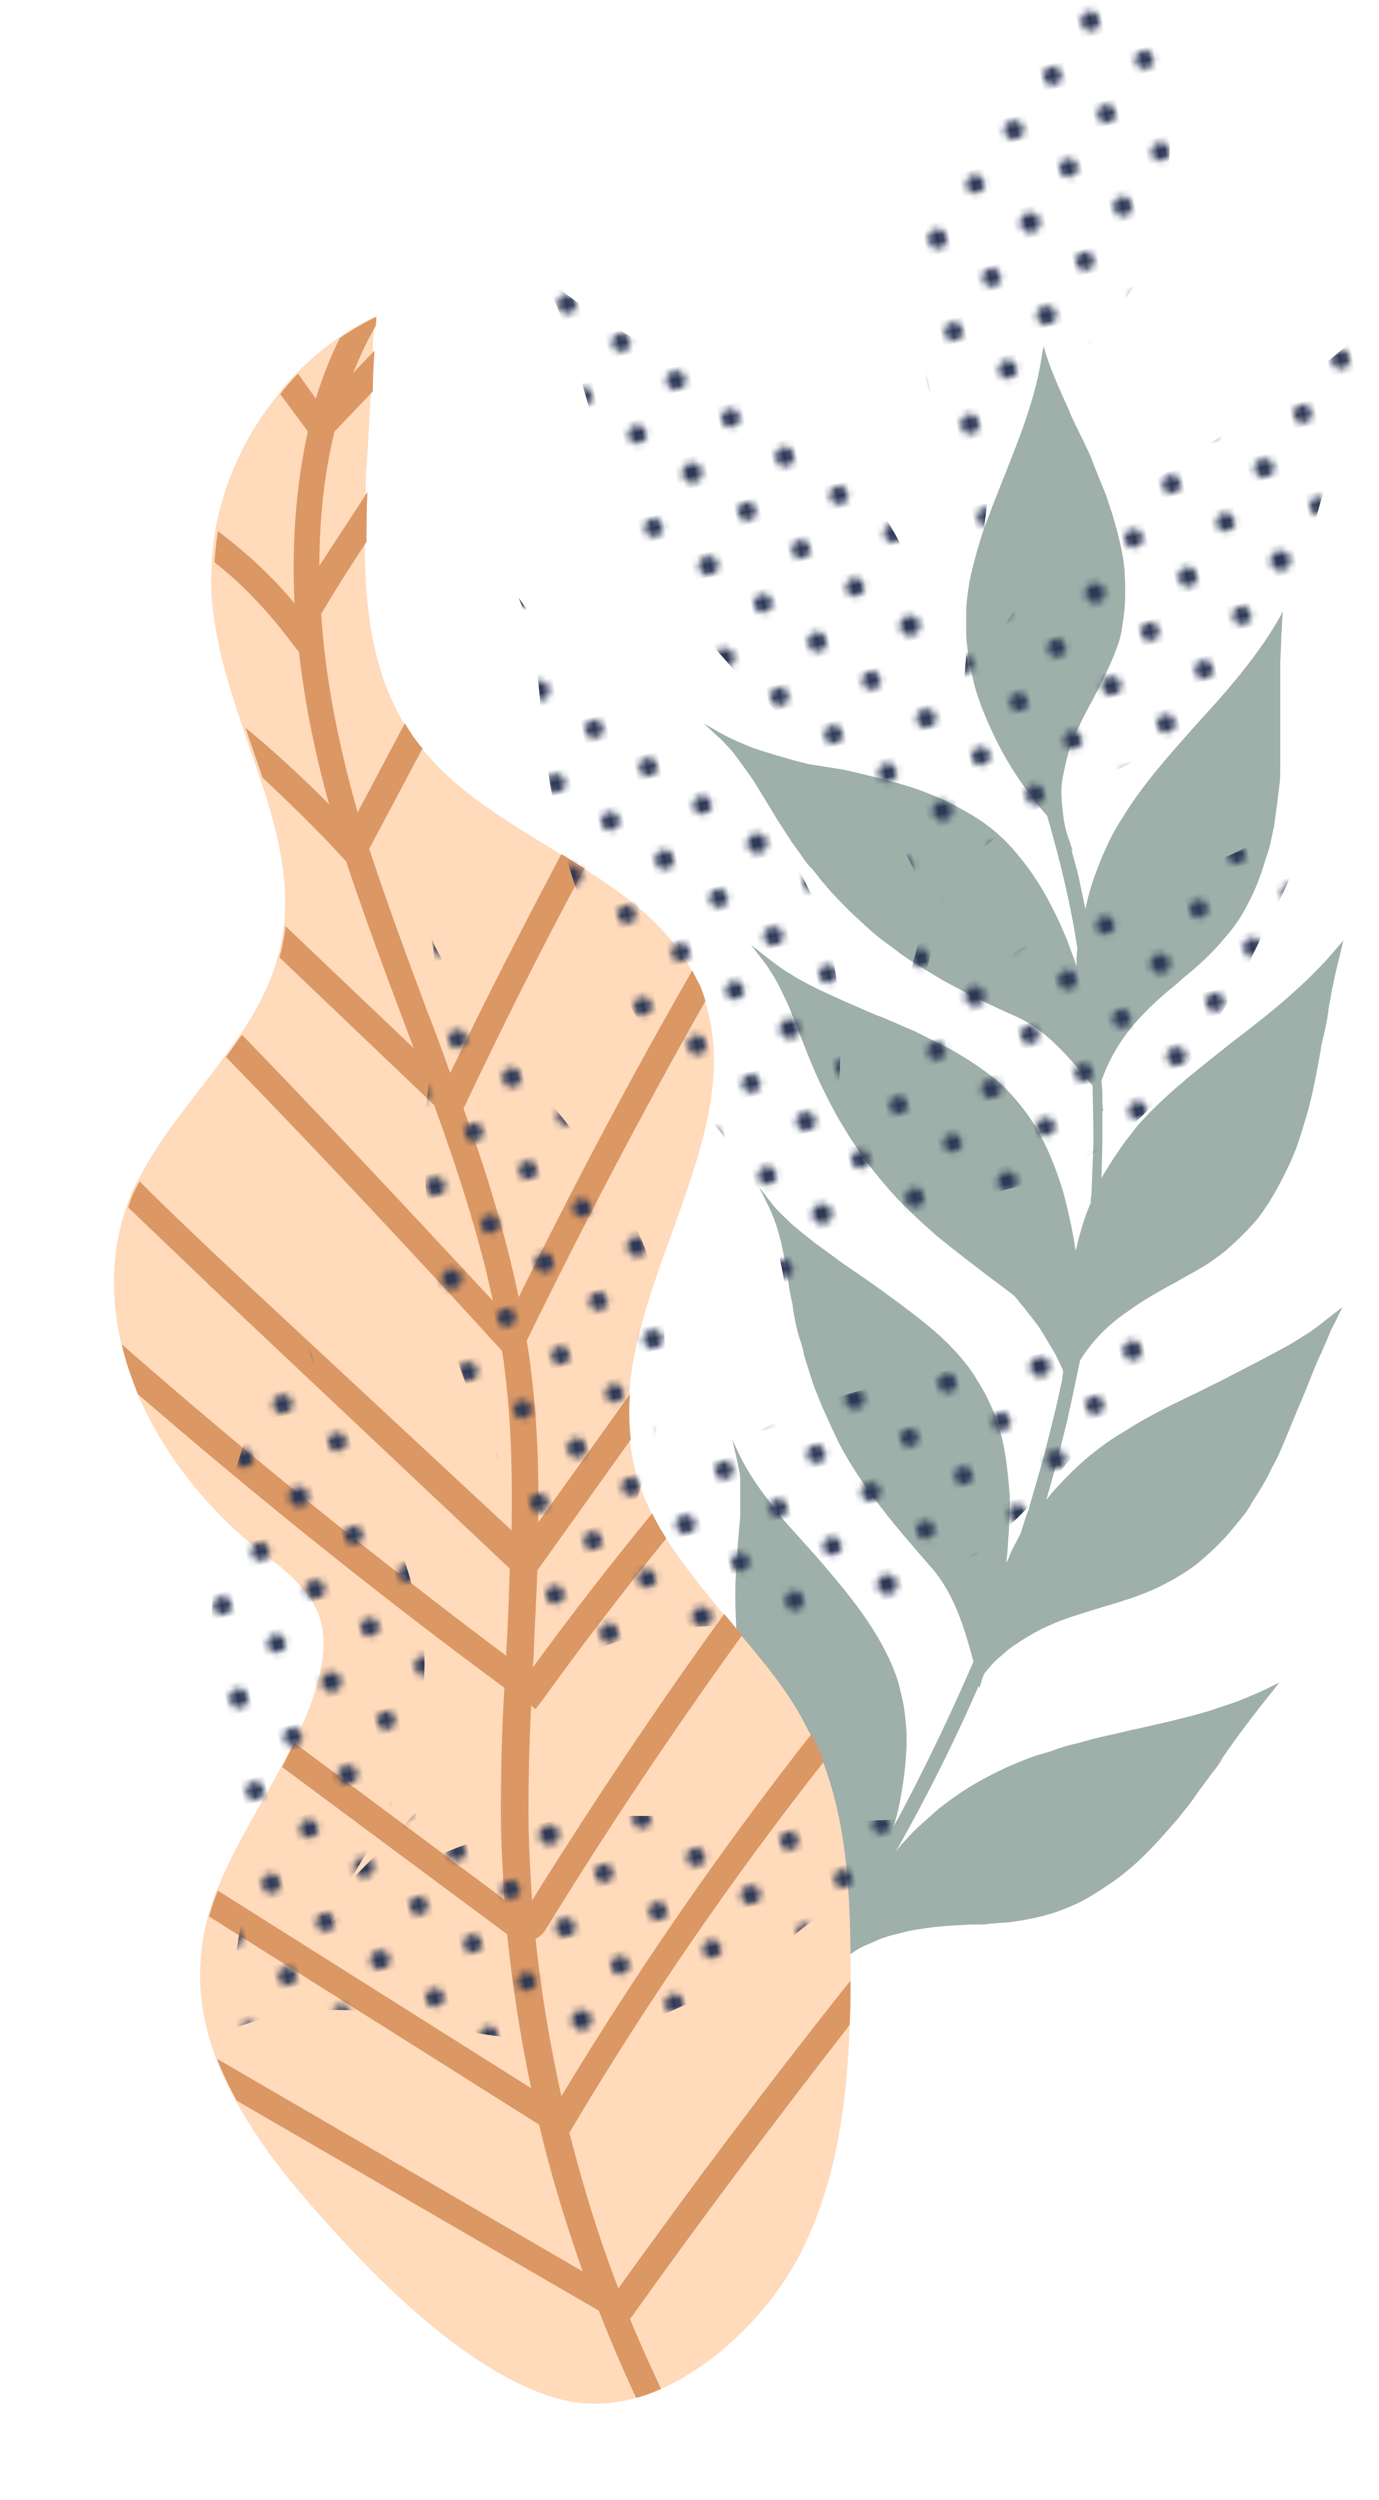<?xml version="1.0" encoding="utf-8"?>
<!-- Generator: Adobe Illustrator 21.0.1, SVG Export Plug-In . SVG Version: 6.00 Build 0)  -->
<svg version="1.1" id="Calque_1" xmlns="http://www.w3.org/2000/svg" xmlns:xlink="http://www.w3.org/1999/xlink" x="0px" y="0px"
	 viewBox="0 0 155 281" enable-background="new 0 0 155 281" xml:space="preserve">
<pattern  y="263" width="28.8" height="28.8" patternUnits="userSpaceOnUse" id="_x31_0_dpi_20_x25_" viewBox="1.4 -30.2 28.8 28.8" overflow="visible">
	<g>
		<rect x="1.4" y="-30.2" fill="none" width="28.8" height="28.8"/>
		<g>
			<circle fill="#2E3956" cx="30.2" cy="-1.4" r="1.4"/>
			<circle fill="#2E3956" cx="15.8" cy="-1.4" r="1.4"/>
			<circle fill="#2E3956" cx="30.2" cy="-15.8" r="1.4"/>
			<circle fill="#2E3956" cx="15.8" cy="-15.8" r="1.4"/>
			<circle fill="#2E3956" cx="8.6" cy="-8.6" r="1.4"/>
			<circle fill="#2E3956" cx="23" cy="-8.6" r="1.4"/>
			<circle fill="#2E3956" cx="8.6" cy="-23" r="1.4"/>
			<circle fill="#2E3956" cx="23" cy="-23" r="1.4"/>
		</g>
		<g>
			<circle fill="#2E3956" cx="1.4" cy="-1.4" r="1.4"/>
			<circle fill="#2E3956" cx="1.4" cy="-15.8" r="1.4"/>
		</g>
		<g>
			<circle fill="#2E3956" cx="30.2" cy="-30.2" r="1.4"/>
			<circle fill="#2E3956" cx="15.8" cy="-30.2" r="1.4"/>
		</g>
		<g>
			<circle fill="#2E3956" cx="1.4" cy="-30.2" r="1.4"/>
		</g>
	</g>
</pattern>
<title>Group 29</title>
<desc>Created with Sketch.</desc>
<path fill="#9FB0AA" d="M144,69.1c-2.5,4.5-6.1,8.6-9.6,12.4c-3,3.4-5.9,6.6-8.1,10.2c-1.2,1.8-2.1,3.7-2.9,5.8
	c-0.6,1.5-1.1,3.1-1.4,4.7c-0.2-1.1-0.5-2.3-0.7-3.4l-0.3-1.2l-0.6-2.2l0.2,0.3l-0.5-1.5c-0.3-0.8-0.5-1.7-0.6-2.6
	c-0.1-0.9-0.2-1.8-0.2-2.7c0-0.9,0.2-1.8,0.4-2.7c0.2-0.9,0.4-1.8,0.8-2.7c0.6-1.6,1.4-3.2,2.3-4.8l0.2-0.4c0.8-1.5,1.8-3.5,2.5-5.4
	c0.3-0.8,0.5-1.5,0.6-2.2c0.1-0.7,0.2-1.4,0.3-2.2c0.1-1.4,0.1-2.8,0-4.4c-0.1-1.3-0.4-2.7-0.8-4.3c-0.2-0.7-0.4-1.4-0.6-2.1
	c-0.2-0.6-0.4-1.2-0.6-1.8l-0.1-0.3c-0.6-1.5-1.2-2.9-1.6-4c-0.3-0.8-0.7-1.5-1-2.2c-0.3-0.5-0.5-1.1-0.8-1.6
	c-0.2-0.5-0.5-1-0.7-1.6c-0.9-2-1.9-4.1-2.6-6.3l-0.3-1l-0.2,1.1c-0.3,2-0.8,4.1-1.6,6.5c-0.6,1.9-1.4,3.9-2.1,5.7l-1.5,3.8
	c-0.5,1.2-0.8,2.2-1.2,3.1c-0.7,2.1-1.3,4.2-1.7,6.1c-0.2,1.2-0.4,2.5-0.4,3.7c0,0.6,0,1.2,0,1.8c0,0.6,0,1.2,0.1,1.8
	c0.1,1.1,0.3,2.2,0.6,3.5c0.2,1.1,0.6,2.3,1,3.4c1,2.5,2,4.6,3.1,6.4l0.3,0.5c0.5,0.8,1.1,1.7,1.7,2.5c0.7,1,1.5,2,2.3,2.9
	c1.6,5.5,2.7,10.3,3.4,14.9c-0.1,0.7-0.1,1.3-0.1,2c-0.3-1-0.7-1.9-1-2.8c-0.3-0.7-0.6-1.4-0.9-2.1c-0.3-0.6-0.6-1.3-1-2
	c-0.8-1.6-2-3.6-3.6-5.5c-1.6-2-3.3-3.4-5.1-4.5c-1-0.6-2.1-1.2-3.3-1.8c-1.2-0.5-2.4-1-3.6-1.4c-2.5-0.8-5.1-1.4-7.7-2L91,85.9
	c-1.4-0.3-2.6-0.7-3.7-1c-1.3-0.4-2.4-0.7-3.3-1.1c-1.2-0.5-2.1-0.9-3-1.4l-1.9-1.1l1.6,1.5c0.4,0.3,0.7,0.7,1.1,1.1
	c0.4,0.4,0.7,0.8,1,1.2c0.5,0.7,1.1,1.5,1.8,2.5l0.8,1.3l0.8,1.3c0.5,0.8,1,1.7,1.6,2.6l1.1,1.7c0.4,0.6,0.8,1.1,1.2,1.7
	c0.4,0.6,0.8,1.1,1.3,1.6c0.5,0.6,0.9,1.2,1.3,1.6c0.8,1,1.8,2,3,3.2c1.1,1,2.2,2.1,3.4,3c0.5,0.4,1.1,0.8,1.6,1.2
	c0.5,0.4,1.1,0.8,1.7,1.2c1.1,0.7,2.3,1.4,3.6,2.2c2.4,1.3,4.9,2.6,8.1,4c3.6,1.6,6.1,4.7,8.6,7.7l0.1,0.1l0.1,4.9
	c0,0.5,0,1.1,0,1.7l-0.2,5c0,0.4,0,0.7-0.1,1.1c0,0.2,0,0.4,0,0.5c-0.8,1.8-1.3,3.7-1.7,5.4c0-0.2-0.1-0.5-0.1-0.7
	c-0.1-0.8-0.3-1.5-0.4-2.2c-0.3-1.3-0.6-2.8-1.1-4.4c-0.8-2.5-1.6-4.3-2.5-6c-1.2-2.1-2.6-3.8-4.1-5.3c-1.7-1.5-3.7-2.9-6.3-4.3
	c-0.6-0.3-1.1-0.6-1.8-0.9c-0.6-0.3-1.2-0.6-1.8-0.9c-1.2-0.5-2.3-1-3.7-1.6l-0.6-0.2c-2.3-1-4.4-1.9-6.5-2.9
	c-1.2-0.6-2.2-1.1-3.1-1.7c-0.9-0.5-1.8-1.2-2.7-1.9l-1.8-1.4l1.4,1.8c0.6,0.8,1.1,1.6,1.6,2.5c0.4,0.8,0.8,1.6,1.3,2.7l2.2,5.6
	c0.5,1.2,1,2.4,1.6,3.6c0.6,1.2,1.2,2.4,1.9,3.6c0.4,0.6,0.7,1.2,1.1,1.8c0.4,0.6,0.8,1.2,1.2,1.8c0.8,1.2,1.8,2.4,2.8,3.6
	c1.6,1.9,3.5,3.7,5.9,5.8c2.1,1.7,4.3,3.4,7.1,5.5c0.4,0.3,0.8,0.6,1.2,0.9c0.4,0.3,0.7,0.7,1,1.1c0.6,0.7,1.2,1.5,1.9,2.4
	c0.5,0.7,1,1.6,1.6,2.6c0.4,0.6,0.7,1.3,1,1.9c0.1,0.2,0.2,0.4,0.3,0.7c0,0.3-0.1,0.6-0.1,0.9l-0.5,2.3c-0.1,0.4-0.2,0.9-0.3,1.3
	l-1.3,5.2l-1.5,5.2c-0.1,0.5-0.3,1-0.5,1.5l-0.6,1.9c-0.4,0.8-0.9,1.6-1.2,2.4l-0.2,0.5c-0.1,0.1-0.1,0.2-0.2,0.3
	c0-0.3,0.1-0.5,0.1-0.8c0.1-0.9,0.1-1.8,0.2-2.6c0-0.9,0.1-1.8,0.1-2.6l0-0.7l0-0.7c0-0.4-0.1-0.9-0.1-1.3c-0.2-2-0.4-4.2-1.1-6.4
	c-0.3-1.1-0.7-2.1-1.2-3.1c-0.2-0.5-0.5-1-0.8-1.5c-0.3-0.5-0.6-1-0.9-1.5c-1.3-1.9-3-3.7-5.2-5.5c-2.1-1.7-4.3-3.3-6.4-4.8
	l-3.2-2.2c-1.2-0.9-2.2-1.6-3-2.2c-1-0.8-1.9-1.5-2.7-2.2c-0.9-0.9-1.7-1.6-2.2-2.3l-1.4-1.8l1,2c1.4,2.8,1.8,5.6,2.3,8.6
	c0.1,0.9,0.3,1.8,0.5,2.7l0,0.2c0.2,1.2,0.4,2.4,0.8,3.6c0.2,0.6,0.4,1.3,0.5,1.9c0.2,0.6,0.4,1.3,0.6,1.9c0.4,1.4,1,2.8,1.5,4
	c0.6,1.3,1.2,2.7,1.9,4.1c2.5,4.7,6,8.9,10.3,13.8c2.6,3,3.7,6.8,4.7,10.5l0,0.1c-2.6,6-5.6,12.3-9,18.6c0.1-0.3,0.2-0.7,0.3-1
	c0.3-1,0.5-2.1,0.7-3.3c0.2-1.2,0.3-2.2,0.4-3.2c0-0.6,0.1-1.1,0.1-1.6c0-0.5,0-1.1,0-1.7c-0.1-1.1-0.2-2.3-0.4-3.3
	c-0.3-1.3-0.5-2.3-0.9-3.3c-0.8-2.1-2-4.3-3.7-6.7c-1.5-2.1-3.2-4.1-5-6.2l-2.6-2.9c-1-1.1-1.8-2-2.4-2.9c-1.6-2-2.8-3.8-3.7-5.6
	l-0.9-1.9l0.5,2.1c0.1,0.5,0.2,1,0.3,1.5c0.1,0.4,0.1,0.9,0.1,1.5c0,0.9,0,1.8,0,2.9l0,0.7l-0.2,2.2c-0.1,0.9-0.1,1.8-0.2,3
	c-0.2,2.2-0.2,4.7,0,8c0.2,2.4,0.6,5.4,1.4,8.6l0,0.2c0.2,0.6,0.3,1.2,0.5,1.8c0.2,0.6,0.4,1.3,0.6,1.9c0.4,1.2,0.9,2.5,1.5,3.9
	l0.9,2c0.3,0.7,0.6,1.3,0.9,2c0.7,1.4,1.4,2.9,2,4.1c0.5,0.9,0.8,1.9,1.1,2.8c0.2,0.9,0.4,1.9,0.5,2.9c0.1,0.9,0.2,1.9,0.2,3
	c0,0.5,0,1,0,1.5l0,1.4c-0.4,0.9-0.8,1.8-1.1,2.8c-0.2,0.6-0.4,1.3-0.6,1.9l0,0.1c-0.8,2.2-1.5,4.1-2.8,5.6l-0.2,0.2l1.1,1l0.2-0.2
	c1.5-1.7,2.3-3.9,3.1-6l0-0.1c0.2-0.6,0.4-1.3,0.6-1.9c0.3-0.8,0.6-1.6,1-2.3c0.3-0.3,0.6-0.5,1-0.7c0.3-0.2,0.7-0.5,1.1-0.7
	c0.7-0.5,1.5-0.9,2.3-1.2c0.8-0.4,1.7-0.7,2.6-0.9c1.1-0.3,2-0.5,2.8-0.6c1.8-0.3,3.7-0.4,5.7-0.5l0.8,0c0.4,0,0.9,0,1.3-0.1
	c0.5,0,1.1-0.1,1.6-0.1c1.2-0.1,2.2-0.3,3.2-0.5c1.5-0.3,3.1-0.8,4.6-1.5c0.5-0.2,0.9-0.4,1.4-0.7c0.9-0.5,1.8-1.1,2.7-1.7
	c2.8-1.9,5.1-4.4,6.9-6.5l0.8-0.9c0.2-0.3,0.4-0.5,0.6-0.8l0.1-0.1c0.5-0.6,1-1.3,1.4-1.9l1.7-2.3c0.4-0.5,0.8-1,1.1-1.6
	c1.7-2.5,3.6-5,5.7-7.6l0.7-0.9l-1,0.5c-1,0.5-2.2,1-3.4,1.5c-1,0.4-2.1,0.7-3.5,1.2c-2.4,0.7-4.9,1.3-7.2,1.8
	c-0.7,0.2-1.5,0.3-2.2,0.5c-1.6,0.4-3.3,0.7-4.9,1.2c-1.3,0.3-2.4,0.6-3.4,1l-1.7,0.5c-0.6,0.2-1.1,0.4-1.6,0.6
	c-1.8,0.7-3.4,1.5-5,2.4c-1.6,0.9-3,1.9-4.4,3c-1.2,1.1-2.6,2.2-3.7,3.5c-0.4,0.4-0.8,0.9-1.1,1.3c3.5-6.2,6.6-12.4,9.3-18.6
	l0.1,0.2l0.4-1.3l0.2-0.4l0.1-0.1c0.5-0.6,0.9-1.1,1.5-1.6c0.6-0.5,1.2-1.1,1.9-1.5c0.7-0.5,1.4-0.9,2.1-1.3
	c0.9-0.5,1.6-0.8,2.3-1.1c1.7-0.7,3.5-1.2,5.4-1.8l2-0.6c0.5-0.2,1-0.3,1.5-0.5c1.1-0.4,2.1-0.8,2.9-1.2c1.4-0.7,2.8-1.5,4.1-2.5
	c1.1-0.9,2.2-1.9,3.4-3.2c0.5-0.6,1-1.2,1.5-1.8c0.2-0.3,0.5-0.6,0.7-0.9c0.2-0.3,0.4-0.6,0.6-1c0.8-1.2,1.6-2.5,2.3-4
	c0.7-1.2,1.2-2.5,1.7-3.7l0.7-1.7c0.4-1,0.9-2.1,1.3-3.1c0.7-1.7,1.2-3.1,1.8-4.3c0.2-0.5,0.4-0.9,0.6-1.4c0.1-0.2,0.2-0.5,0.3-0.7
	c0.3-0.8,0.7-1.4,1-2.1l0.5-1l-0.9,0.7c-0.9,0.7-1.9,1.5-2.9,2.2c-1,0.6-2,1.3-3.2,1.9c-2.2,1.2-4.4,2.3-6.5,3.4
	c-0.5,0.3-1.1,0.5-1.6,0.8c-1.6,0.8-3.3,1.6-4.9,2.4c-1.1,0.6-2.1,1.1-3.1,1.7c-1.1,0.7-2,1.2-2.9,1.8c-1.6,1.1-3.1,2.3-4.5,3.7
	c-1,1-2,2-2.8,3.1l1.1-3.9l1.3-5.2c0.1-0.5,0.2-1,0.3-1.4l1.1-5.2c1.3-2.1,3.1-4,5.5-5.6c1.5-1.1,3.1-2,4.9-3l0.4-0.2
	c0.8-0.5,1.8-1,2.8-1.6c0.9-0.5,1.7-1.1,2.6-1.8c1.2-1,2.3-2.1,3.4-3.3c0.6-0.7,1-1.3,1.4-1.9c0.4-0.6,0.8-1.3,1.2-2
	c0.7-1.3,1.4-2.7,2-4.2c0.5-1.3,0.9-2.7,1.4-4.4c0.6-2.2,1-4.4,1.4-6.6c0.1-0.8,0.3-1.6,0.5-2.4c0.1-0.5,0.2-1,0.3-1.5
	c0-0.3,0.1-0.5,0.1-0.8c0.1-0.8,0.3-1.5,0.4-2.3c0.2-0.8,0.3-1.5,0.5-2.3l0.8-3.3l-0.7,0.8c-3.4,4.1-7.7,7.5-11.9,10.7
	c-3.5,2.8-6.9,5.4-9.7,8.4c-0.6,0.6-1.1,1.2-1.6,1.9c-0.5,0.6-1,1.3-1.4,1.9c-0.7,1-1.3,2-1.9,3l0.1-3.6l0-4l0.1,0.1l-0.1-0.9l0-1.4
	l-0.1-1.1c0.8-2.4,2.3-5,4.5-7.3c1.3-1.4,2.7-2.6,4.3-3.9l0.3-0.3c1.5-1.2,3.2-2.7,4.6-4.4c1.1-1.2,2-2.5,2.7-3.9
	c0.7-1.3,1.3-2.7,1.8-4.3c0.2-0.7,0.5-1.5,0.7-2.2c0.2-0.8,0.3-1.5,0.5-2.3c0.2-1.4,0.4-2.9,0.6-4.6c0.1-0.7,0.1-1.4,0.1-2l0-0.3
	c0-0.8,0-1.5,0-2.3c0-0.4,0-0.8,0-1.2c0-1.1,0-2.2,0-3.4c0-1.8,0-3.3,0-4.6l0.1-2.3c0-0.8,0.1-1.6,0.1-2.3l0.1-1.2L144,69.1z"/>
<g>
	<path fill="#FFDABB" d="M92.5,198c2.8,7.4,3.1,15.5,3.1,23.5c0,0.4,0,0.7,0,1.1c0,1.6,0,3.3-0.1,5c-0.3,8.9-1.5,17.7-5.5,25.6
		c-2.9,5.8-8.9,12.3-15.7,15.3c-0.9,0.4-1.9,0.8-2.8,1c-2.7,0.8-5.6,0.9-8.4,0.2c-11.1-2.9-22.8-15.5-29.9-23.9
		c-2.5-3-4.8-6.2-6.7-9.7c-0.8-1.5-1.6-3.1-2.2-4.7c-1.4-3.7-2.1-7.6-1.7-11.6c0.1-1.5,0.4-3,0.8-4.5c0.3-1,0.6-2,1-2.9
		c1.9-4.8,4.8-9.3,7.3-14c0.5-0.9,0.9-1.8,1.4-2.7c1-2,1.9-4.1,2.5-6.3c0.7-2.4,1.1-5,0.4-7.4c-1.1-3.5-4.3-5.8-7.2-8
		c-5.7-4.6-10.6-10.8-13.4-17.5c-0.7-1.8-1.4-3.7-1.8-5.6c-1.2-5.2-1.1-10.5,0.7-15.5c0-0.1,0.1-0.2,0.1-0.3
		c0.3-0.9,0.7-1.8,1.2-2.6c2.5-4.9,6.3-9.2,9.6-13.7c0.6-0.8,1.2-1.7,1.8-2.5c1.8-2.7,3.4-5.6,4.2-8.7c0.1-0.2,0.1-0.4,0.2-0.6
		c0.2-1,0.4-1.9,0.5-2.9c0.6-5.6-0.8-11.1-2.7-16.7c-0.6-1.9-1.3-3.7-1.9-5.6c-1.5-4.4-2.9-8.9-3.4-13.5c-0.2-1.7-0.2-3.4-0.1-5.2
		c0.1-1.2,0.2-2.3,0.4-3.5c1-5.6,3.5-10.9,7.1-15.3c0.6-0.8,1.3-1.6,2-2.3c1.4-1.5,3-2.8,4.7-4c1.3-0.9,2.7-1.7,4.1-2.4
		c0,0.4,0,0.7-0.1,1.1c0,0.9-0.1,1.8-0.1,2.7c-0.1,1.5-0.2,3.1-0.2,4.6c-0.2,2.8-0.3,5.7-0.5,8.5c-0.1,0.9-0.1,1.9-0.1,2.8
		c-0.1,1.9-0.1,3.7-0.1,5.6c0,7.2,0.8,14.4,4.4,20.4c0.4,0.6,0.7,1.2,1.2,1.8c0.2,0.3,0.5,0.7,0.8,1c4,5,9.9,8.4,15.6,11.9
		c0.9,0.5,1.7,1.1,2.6,1.6c4.9,3.1,9.4,6.5,12.1,11.4c0.3,0.5,0.5,1,0.8,1.5c0.3,0.6,0.5,1.3,0.7,1.9c4.6,14-7.4,29.3-8.5,44.3
		c-0.1,1.7-0.1,3.4,0.1,5.1c0.1,0.9,0.2,1.7,0.4,2.6c0.4,2,1.1,3.8,2,5.6c0.5,1,1,1.9,1.6,2.8c1.9,3,4.2,5.8,6.5,8.6
		c0.7,0.8,1.3,1.6,2,2.4c2.8,3.3,5.5,6.6,7.4,10.4c0.1,0.2,0.2,0.5,0.4,0.7C91.6,195.9,92.1,196.9,92.5,198z"/>
	<path fill="#DB9865" d="M64.3,239.2l-0.3,0.5c1.5,5.9,3.3,11.8,5.5,17.5c8.4-11.7,17.1-23.3,26.1-34.6c0,1.6,0,3.3-0.1,5
		c-8.4,10.8-16.6,21.7-24.5,32.8l-0.2,0.2c1.1,2.7,2.3,5.3,3.5,7.9c-0.9,0.4-1.9,0.8-2.8,1c-1.5-3.2-2.9-6.5-4.2-9.8l-40.7-23.6
		c-0.8-1.5-1.6-3.1-2.2-4.7l41.1,23.9c-1.9-5.4-3.6-10.9-4.9-16.5l-37.1-23.4c0.3-1,0.6-2,1-2.9l35.2,22.2
		c-1.2-5.7-2.1-11.5-2.7-17.3l-25.3-18.8c0.5-0.9,0.9-1.8,1.4-2.7l23.6,17.6c-0.2-3.2-0.4-6.5-0.4-9.7c0-4.7,0.1-9.4,0.4-14.1
		c-14.1-10.4-27.9-21.5-41.2-33c-0.7-1.8-1.4-3.7-1.8-5.6c13.9,12.2,28.4,23.9,43.2,35c0-0.1,0-0.3,0-0.4c0.2-3.1,0.3-6.3,0.4-9.4
		l-33.4-31.5c-3.1-3-6.3-6-9.5-9.1c0-0.1,0.1-0.2,0.1-0.3c0.3-0.9,0.7-1.8,1.2-2.6c3.4,3.4,6.9,6.7,10.3,9.9L57.5,172
		c0.1-5.8,0-11.7-0.7-17.4c-0.1-0.9-0.2-1.9-0.4-2.8c-10.1-11.1-20.5-22.2-31-33c0.6-0.8,1.2-1.7,1.8-2.5
		c9.5,9.8,18.9,19.9,28.2,29.9c-1.6-7.5-4-14.8-6.6-22l-17.4-16.6c0.1-0.2,0.1-0.4,0.2-0.6c0.2-1,0.4-1.9,0.5-2.9l14.4,13.7
		c-0.4-1.1-0.8-2.1-1.2-3.2c-2.2-5.8-4.4-11.8-6.4-17.8l-0.2-0.2c-2.9-3.2-6-6.2-9.2-9.2c-0.6-1.9-1.3-3.7-1.9-5.6
		c3.3,2.7,6.4,5.6,9.4,8.6c-1.5-5.3-2.7-11.1-3.4-17.1l-1.3-1.7c-2.4-3.1-5.1-6-8.2-8.4c0.1-1.2,0.2-2.3,0.4-3.5
		c3.2,2.4,6.1,5.1,8.6,8.1c-0.3-6.4,0.1-12.9,1.5-19.3l-3.1-4.2c0.6-0.8,1.3-1.6,2-2.3l2,2.8c0.7-2.3,1.6-4.6,2.7-6.8
		c1.3-0.9,2.7-1.7,4.1-2.4c0,0.4,0,0.7-0.1,1.1c-1,1.7-1.8,3.5-2.5,5.2l2.4-2.5c-0.1,1.5-0.2,3.1-0.2,4.6l-4.3,4.5
		c-1.2,4.9-1.7,10-1.7,15.1c1.8-2.8,3.6-5.5,5.4-8.3c-0.1,1.9-0.1,3.7-0.1,5.6c-1.8,2.7-3.5,5.4-5.1,8.1c0.5,7.9,2.2,15.6,4.1,22.3
		l5.3-10c0.4,0.6,0.7,1.2,1.2,1.8c0.2,0.3,0.5,0.7,0.8,1l-6,11.3c2,6.1,4.3,12.3,6.5,18.2c0.9,2.3,1.8,4.7,2.6,7
		c4-8.3,8.2-16.5,12.5-24.6c0.9,0.5,1.7,1.1,2.6,1.6c-4.8,8.9-9.3,17.9-13.6,27c2.5,6.9,4.7,14,6.2,21.2
		c6.1-12.4,12.6-24.7,19.5-36.7c0.3,0.5,0.5,1,0.8,1.5c0.3,0.6,0.5,1.3,0.7,1.9c-7.1,12.5-13.8,25.3-20.1,38.2
		c0.2,1.2,0.4,2.4,0.5,3.5c0.7,5.6,0.9,11.3,0.8,16.9l10.3-14.4c-0.1,1.7-0.1,3.4,0.1,5.1l-10.5,14.7c-0.1,3.1-0.3,6.1-0.4,9.2
		c0,0.6-0.1,1.1-0.1,1.7c4.3-5.9,8.8-11.7,13.4-17.3c0.5,1,1,1.9,1.6,2.8c-4.8,5.9-9.4,11.9-13.8,18l-0.9,1.2l-0.5-0.4
		c-0.2,4-0.3,8-0.3,11.9c0,3.3,0.2,6.7,0.4,10c6.8-10.9,14-21.7,21.6-32.2c0.7,0.8,1.3,1.6,2,2.4c-7.7,10.7-15.1,21.7-21.9,32.8
		c-0.4,0.7-0.8,1.1-1.3,1.3c0.6,5.9,1.6,11.8,2.9,17.7c8.5-14.1,17.9-27.7,28.1-40.7c0.5,1,1,2.1,1.4,3.1
		C82.3,211.1,72.8,224.9,64.3,239.2z"/>
</g>
<g>
	
		<pattern  id="SVGID_1_" xlink:href="#_x31_0_dpi_20_x25_" patternTransform="matrix(-0.718 0.126 -0.126 -0.718 -14949.99 -13298.44)">
	</pattern>
	<path fill="url(#SVGID_1_)" d="M110,75.3c0.2-2.3,0.3-4.6,0.4-6.9l0.1-1.7l0-1.7l0-3.4l0.1,0.2c-0.1-1.3,0-2.6,0.2-3.9
		c0.1-1.3,0.4-2.6,0.8-3.9c0.4-1.3,0.9-2.5,1.6-3.8c0.7-1.2,1.3-2.4,2.2-3.6c1.6-2.2,3.6-4.3,5.6-6.4c2-2.1,3.9-4.2,5.5-6.6
		c0.6-0.9,1.2-1.8,1.7-2.8c0.5-0.9,0.9-1.9,1.2-2.9c0.7-2,1.3-4,1.6-6c0.3-2.1,0.5-4.1,0.5-6.2c0-1,0-2.1,0-3.1c0-1-0.1-2.1-0.2-3.1
		c-0.2-2.1-0.5-4.1-0.8-6.2c-0.3-2.1-0.7-4.1-1-6.1c-0.6-4.1-1.4-8.2-1.6-12.3c-1.3,3-3,5.9-4.7,8.6c-1.8,2.8-3.8,5.5-5.8,8.1
		c-1,1.3-1.9,2.6-2.9,3.9c-1,1.3-1.9,2.6-2.8,3.9c-1.8,2.6-3.4,5.2-4.7,7.9c-0.8,1.7-1.5,3.3-2,5c-0.2,0.8-0.5,1.7-0.7,2.5
		c-0.2,0.8-0.4,1.7-0.5,2.5c-0.3,1.7-0.4,3.3-0.5,5c-0.1,1.7-0.1,3.4,0.1,5c0.3,3.4,0.9,6.8,1.9,10.1c0.5,1.7,1,3.4,1.6,5.1
		c0.6,1.7,1.3,3.4,2.1,5c0.1,7.4-0.1,14.9-1,22.3c-0.6,1.6-1,3.3-1.5,4.9c-0.1-2.2-0.3-4.3-0.5-6.5c-0.1-1.1-0.3-2.2-0.4-3.2
		c-0.2-1.1-0.4-2.1-0.7-3.2c-0.7-3.1-1.5-6.1-2.9-9c-1.3-2.9-3-5.7-5.3-8.2c-1.2-1.3-2.5-2.6-4-3.7c-1.4-1.2-2.9-2.3-4.5-3.3
		c-3.2-2.1-6.7-4-10-5.8c-1.7-0.9-3.4-1.8-5-2.7c-1.7-0.9-3.3-1.8-4.8-2.8c-1.5-0.9-3-1.9-4.3-2.9c-1.4-1-2.6-2-3.7-3.2
		c0.4,0.7,0.8,1.3,1.1,2c0.4,0.7,0.7,1.3,1,2c0.6,1.4,1.1,2.8,1.5,4.2l0.7,2.1l0.6,2.1c0.4,1.4,0.8,2.8,1.2,4.3
		c0.3,0.9,0.6,1.8,0.9,2.7c0.3,0.9,0.6,1.8,1,2.8c0.4,0.9,0.7,1.8,1.2,2.8c0.4,0.9,0.8,1.8,1.2,2.8c0.9,1.8,1.9,3.7,3,5.5
		c1.1,1.8,2.2,3.7,3.6,5.5c0.6,0.8,1.2,1.6,1.8,2.4c0.6,0.8,1.2,1.5,1.9,2.3c1.3,1.5,2.7,3,4.2,4.4c3,2.9,6.2,5.7,9.7,8.7
		c4.6,3.8,7,9.4,9.4,14.5l-1.2,4.7l-0.6,2.3c-0.2,0.8-0.4,1.6-0.7,2.3c-0.5,1.5-1,3.1-1.4,4.6l-0.7,2.3c-0.2,0.8-0.5,1.5-0.8,2.3
		c-2.2,2.8-3.9,5.8-5.5,8.9c0.2-1.1,0.3-2.1,0.5-3.2c0.1-1.1,0.2-2.2,0.3-3.2c0.1-2.2,0.2-4.3,0.2-6.5c-0.1-3.1-0.4-6.3-1.2-9.3
		c-0.8-3.1-2-6.1-3.7-9c-1.9-3-4.4-5.8-7.1-8.4c-0.7-0.7-1.4-1.3-2.1-1.9c-0.7-0.6-1.5-1.3-2.2-1.9c-1.5-1.2-3-2.5-4.5-3.7
		c-3-2.4-5.9-4.7-8.7-7.1c-1.3-1.2-2.6-2.4-3.7-3.6c-1.1-1.2-2.1-2.4-3-3.7c0.6,1.4,1,2.8,1.3,4.2c0.3,1.4,0.6,2.9,0.8,4.3
		c0.3,2.9,0.6,5.8,0.9,8.7c0.2,1.9,0.5,3.7,0.9,5.7c0.4,1.9,0.8,3.8,1.3,5.8c0.3,1,0.6,2,0.9,2.9c0.3,1,0.6,2,1,3c0.7,2,1.6,4,2.6,6
		c1.6,3.5,3.7,6.9,6.1,10.3c2.3,3.4,5,6.8,7.9,10.4c0.5,0.6,0.9,1.2,1.3,1.8c0.4,0.6,0.7,1.3,1.1,1.9c0.7,1.3,1.2,2.7,1.7,4.1
		c0.5,1.4,0.9,2.8,1.3,4.2c0.4,1.4,0.6,2.8,0.9,4.2c-0.2,0.5-0.3,0.9-0.5,1.4l-1.2,2.4c-0.4,0.8-0.8,1.6-1.3,2.4
		c-0.8,1.5-1.7,3-2.6,4.5l-1.3,2.3l-1.4,2.2c-0.9,1.5-1.8,3-2.7,4.5c-0.4,0.8-0.9,1.5-1.4,2.2l-1.5,2.2c-0.9,0.9-1.8,1.9-2.7,2.9
		c-0.8,1-1.7,2-2.5,3c0.5-1.2,1-2.3,1.5-3.5c0.4-1.2,0.8-2.4,1.2-3.6c0.4-1.2,0.7-2.4,1.1-3.6l0.2-0.9l0.2-0.9
		c0.1-0.6,0.3-1.2,0.4-1.9c0.6-3.1,1-6.1,0.9-9.3c0-1.6-0.2-3.2-0.5-4.8c-0.1-0.8-0.3-1.6-0.5-2.4c-0.2-0.8-0.5-1.6-0.8-2.4
		c-1.2-3.4-3-6.6-5.1-9.7c-2.2-3.1-4.6-6.2-7.1-9.1c-1.2-1.5-2.4-2.9-3.6-4.4c-1.2-1.4-2.3-2.9-3.4-4.3c-1.1-1.4-2-2.8-2.9-4.2
		c-0.9-1.4-1.7-2.8-2.3-4.2c1.1,5.8,0,11.3-0.4,17.1c-0.2,1.8-0.3,3.7-0.3,5.6c0,1,0,1.9,0,2.9c0,1,0,1.9,0.1,2.9
		c0.1,2,0.3,4,0.6,6.1c0.3,2.1,0.6,4.2,1.1,6.4c1.7,7.6,5.1,15,9.1,23.2c2.6,5.3,2.6,11.4,2.6,17c-6.9,8.8-14.4,17.1-22.3,25.1
		c0.9-1.4,1.7-2.7,2.5-4.1c0.8-1.4,1.6-2.8,2.2-4.3c0.7-1.4,1.3-2.9,1.8-4.4c0.3-0.7,0.5-1.5,0.8-2.2c0.2-0.7,0.4-1.5,0.6-2.3
		c0.3-1.6,0.6-3.2,0.7-4.8c0.1-1.6,0.2-3.2,0-4.9c-0.4-3.6-1.3-7.2-2.6-10.7c-1.3-3.6-3-7.1-4.7-10.6c-0.8-1.7-1.6-3.4-2.5-5.1
		c-0.8-1.7-1.6-3.4-2.3-5c-1.4-3.3-2.4-6.4-3-9.4c0,0.7-0.1,1.5-0.2,2.2c-0.1,0.7-0.2,1.4-0.4,2.1c-0.3,1.4-0.7,2.8-1.1,4.2l-0.3,1
		l-0.4,1l-0.7,2c-0.5,1.3-1,2.7-1.4,4.1c-1.3,3.4-2.2,7.2-3,11.1c-0.7,4-1.3,8.1-1.3,12.6c0,1,0,2,0,2.9c0,1,0.1,2,0.1,2.9
		c0.1,2,0.4,4,0.7,6.1c0.2,1,0.3,2.1,0.5,3.1c0.2,1,0.3,2.1,0.5,3.2c0.4,2.1,0.8,4.3,1.3,6.6c0.3,1.5,0.4,3,0.4,4.4
		c0,1.5-0.1,2.9-0.4,4.4c-0.2,1.5-0.5,2.9-0.8,4.4c-0.2,0.7-0.3,1.4-0.5,2.1c-0.2,0.7-0.4,1.4-0.6,2c-0.9,1.1-1.8,2.3-2.7,3.5
		c-0.6,0.8-1.2,1.7-1.7,2.6c-1.8,2.5-3.7,5.2-6.2,6.9L15,241c2.7-1.8,4.7-4.5,6.5-7.1c0.6-0.9,1.1-1.7,1.7-2.6c0.7-1,1.5-2,2.3-3
		c0.6-0.3,1.2-0.5,1.8-0.7c0.6-0.2,1.2-0.4,1.8-0.6c1.2-0.4,2.5-0.7,3.8-0.8c1.3-0.2,2.7-0.3,4.1-0.3c1.4,0,2.8,0,4.2,0.2
		c2.9,0.3,5.9,1,9,1.7c0.8,0.2,1.5,0.3,2.3,0.5c0.8,0.1,1.5,0.3,2.3,0.4c1.5,0.2,3,0.4,4.6,0.5c2.3,0.1,4.7,0,6.9-0.4
		c2.2-0.4,4.4-1,6.6-1.8c4.4-1.5,8.3-3.8,12.1-6.4l1.4-1c0.5-0.3,0.9-0.7,1.4-1c0.9-0.7,1.8-1.4,2.7-2.1l2.7-2.1
		c0.9-0.7,1.8-1.4,2.7-2.2c3.5-2.9,7.2-5.8,11-8.5c-1.8,0.3-3.5,0.6-5.3,0.7c-1.8,0.2-3.6,0.2-5.4,0.3c-3.6,0.1-7.2-0.1-10.8-0.2
		c-3.6-0.2-7.1-0.4-10.6-0.4c-1.7,0-3.4,0-5.1,0c-0.8,0-1.7,0.1-2.5,0.1c-0.8,0.1-1.7,0.1-2.5,0.2c-2.8,0.3-5.4,0.8-7.9,1.5
		c-2.5,0.7-4.9,1.5-7.2,2.5c-2.2,1-4.5,2.1-6.5,3.4c-1,0.6-2,1.3-3,2c-1,0.7-2,1.4-2.9,2.2c8.5-8.5,16.6-17.4,24.1-26.7l0,0.1
		l0.4-0.6l0.5-0.6c0.9-0.6,1.9-1.3,2.9-1.8c1-0.6,2.1-1,3.2-1.5c1.1-0.4,2.3-0.8,3.6-1.1c1.2-0.3,2.5-0.5,3.8-0.7
		c2.9-0.4,6-0.4,9.1-0.4c0.8,0,1.6,0,2.3,0c0.8,0,1.5-0.1,2.3-0.1c1.5-0.1,3-0.3,4.5-0.5c2.3-0.4,4.5-1.1,6.6-1.9
		c2.1-0.9,4-2,5.9-3.2c0.9-0.6,1.9-1.3,2.8-1.9c0.5-0.3,0.9-0.7,1.3-1c0.4-0.4,0.8-0.7,1.3-1.1c1.7-1.5,3.3-3.1,4.8-4.7
		c1.6-1.6,2.9-3.4,4.4-5.1c1.4-1.8,2.8-3.5,4.2-5.3c1.4-1.8,2.7-3.6,4.2-5.4c0.7-0.9,1.5-1.8,2.2-2.6c0.7-0.9,1.5-1.8,2.2-2.6
		c-1.6,0.7-3.3,1.3-5,1.9c-1.7,0.5-3.4,1-5.2,1.5c-3.5,0.9-7,1.6-10.5,2.2c-3.5,0.6-7,1.2-10.4,1.9c-1.7,0.4-3.3,0.7-4.9,1.2
		c-1.6,0.4-3.2,0.9-4.8,1.4c-2.8,1-5.3,2.1-7.7,3.5c-2.4,1.3-4.6,2.8-6.7,4.4c1.4-2.2,2.7-4.5,4.1-6.7c1.3-2.3,2.6-4.5,3.8-6.8
		c0.4-0.7,0.8-1.4,1.2-2.2l1.1-2.2c0.7-1.5,1.5-2.9,2.2-4.4c2.7-2.5,6.1-4.5,10-5.9c2.7-1,5.7-1.7,8.7-2.5c1.5-0.4,3-0.8,4.5-1.2
		c1.5-0.4,2.9-0.9,4.3-1.5c2.1-0.9,4.1-2,6-3.3c0.9-0.7,1.8-1.3,2.7-2.1c0.8-0.7,1.6-1.5,2.4-2.3c1.6-1.6,3-3.3,4.3-5.1
		c1.3-1.8,2.5-3.7,3.6-5.6c2.3-3.8,4.1-7.9,6.1-11.9c0.5-1,1-2,1.4-3c0.5-1,1-2,1.5-3c0.5-1,1-2,1.6-3c0.6-1,1.1-2,1.7-3
		c-11.6,8.2-26.4,11.6-37.5,18.5c-1,0.6-2,1.3-3,2c-0.9,0.7-1.8,1.4-2.7,2.1c-1.8,1.5-3.4,3-4.8,4.6c0.7-2.2,1.3-4.4,2-6.5
		c0.6-2.2,1.2-4.4,1.7-6.6l0,0.1l0-0.3l0.4-1.6l0.4-1.7c2.2-3.3,5.4-6.3,9.3-8.7c2.5-1.5,5.3-2.8,8.1-4.1c2.8-1.3,5.5-2.6,8.1-4.3
		c1.9-1.3,3.7-2.8,5.2-4.4c1.5-1.6,2.9-3.4,4.1-5.2c0.6-0.9,1.2-1.9,1.8-2.9c0.6-1,1-2,1.5-3c0.9-2,1.8-4.1,2.5-6.2
		c0.4-1,0.7-2.1,1-3.1c0.3-1.1,0.6-2.1,0.9-3.2c0.6-2.1,1.2-4.3,1.8-6.4c0.6-2.1,1.1-4.3,1.8-6.4c0.3-1.1,0.7-2.1,1-3.2
		c0.3-1.1,0.7-2.1,1.1-3.2c-9.9,10-23.9,16.1-33.5,24.9c-2.4,2.2-4.5,4.6-6.3,7C112.8,70.2,111.2,72.7,110,75.3z"/>
</g>
</svg>

